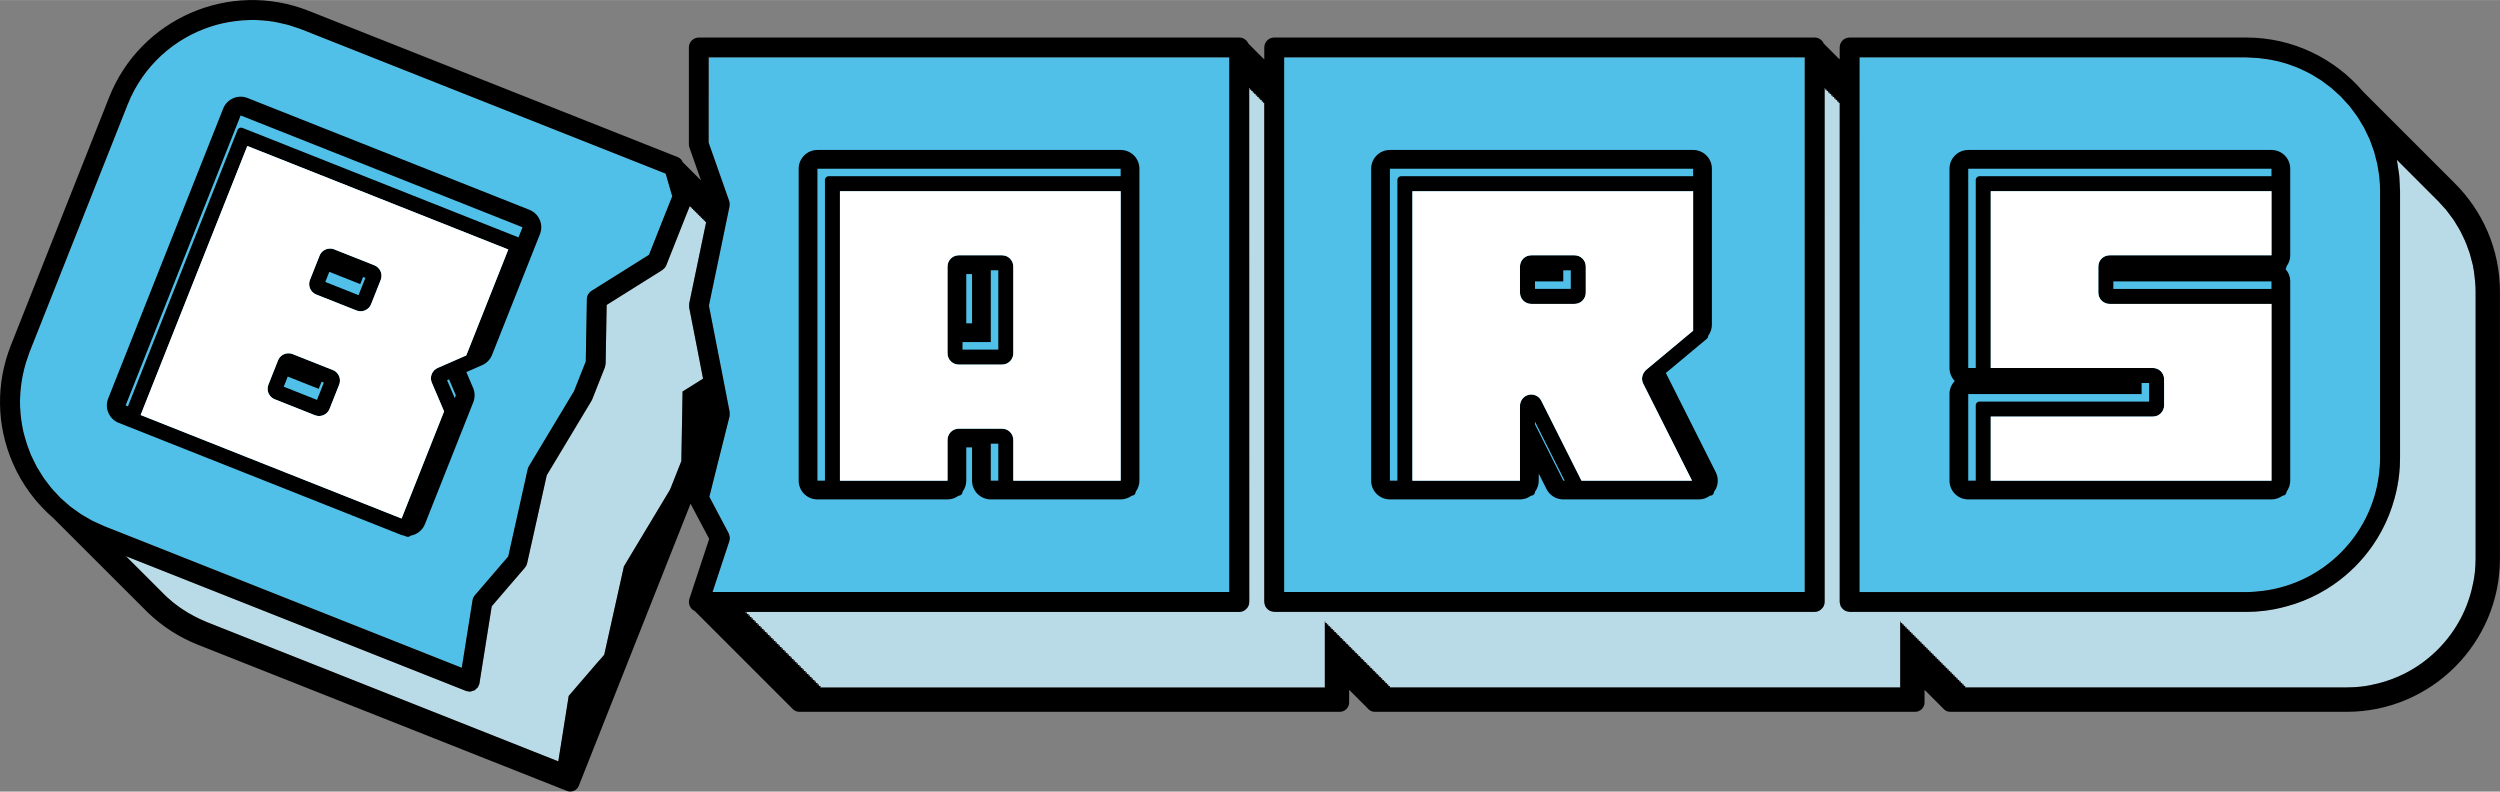 <svg viewBox="0 0 508.161 160.898" height="2.235in" width="7.058in" xmlns="http://www.w3.org/2000/svg" data-name="Layer 1" id="a">
  <rect x="0" y="0" width="508.161" height="160.898" fill="#808080" stroke="none"/>
  <g>
    <g>
      <path fill="#b8dbe7" d="M113.264,154.669l-.368-.146-.368-.146-.368-.146-.395-.157-.403-.16-.403-.16-.403-.16-.462-.183-.47-.186-.47-.186-.508-.201-.61-.241-.624-.247-65.354-25.893c-.063-.025-.121-.056-.183-.081-.853-.345-1.673-.74-2.472-1.164-.397-.21-.792-.421-1.175-.65-.264-.158-.519-.326-.777-.492-.246-.159-.497-.31-.737-.476-.182-.126-.352-.264-.53-.394-.178-.13-.356-.26-.53-.394-.167-.128-.339-.251-.502-.383-.134-.109-.259-.228-.391-.339-.132-.111-.262-.225-.392-.339-.13-.114-.264-.223-.391-.339-.117-.107-.235-.214-.35-.323-.053-.05-.101-.104-.154-.155-.052-.049-.1-.102-.151-.15-.053-.05-.101-.103-.153-.154-.052-.049-.1-.102-.152-.151-.052-.05-.1-.103-.152-.153-.053-.049-.101-.102-.153-.152-.053-.05-.101-.104-.154-.155-.052-.048-.1-.101-.151-.15-.053-.05-.101-.104-.153-.154-.052-.049-.1-.102-.152-.151-.052-.05-.1-.103-.152-.153-.053-.049-.101-.102-.153-.152-.053-.05-.101-.104-.154-.155-.052-.049-.1-.102-.151-.15-.053-.05-.101-.103-.153-.154-.052-.049-.1-.102-.152-.151-.052-.05-.1-.103-.152-.153-.053-.049-.101-.102-.153-.152-.053-.05-.101-.104-.154-.155-.052-.048-.1-.101-.151-.15-.053-.05-.101-.104-.153-.154-.052-.049-.1-.102-.152-.151-.052-.05-.1-.103-.152-.153-.053-.049-.101-.102-.153-.152-.053-.05-.101-.104-.154-.155-.052-.048-.099-.101-.151-.15-.053-.05-.101-.104-.153-.154-.052-.049-.1-.102-.152-.151-.052-.05-.1-.103-.152-.153-.053-.049-.101-.102-.153-.152-.053-.05-.101-.104-.154-.155-.052-.048-.099-.101-.151-.15-.053-.05-.101-.104-.153-.154-.052-.049-.1-.102-.152-.151-.053-.05-.101-.103-.153-.154-.052-.049-.1-.102-.152-.151-.053-.05-.101-.104-.153-.154-.052-.049-.1-.102-.152-.151-.053-.05-.101-.104-.153-.154-.052-.049-.1-.102-.152-.151-.053-.05-.101-.104-.153-.154-.052-.049-.1-.102-.152-.151-.053-.05-.101-.104-.153-.154-.052-.049-.1-.102-.152-.151-.053-.05-.101-.104-.153-.154-.052-.049-.1-.102-.152-.151-.053-.05-.101-.103-.153-.154-.052-.049-.1-.102-.152-.151-.052-.05-.1-.103-.152-.153-.053-.049-.101-.102-.153-.151-.053-.05-.101-.104-.154-.155-.052-.048-.1-.101-.151-.15-.036-.034-.069-.071-.105-.106h.003s.003.002.003.002h.003s.005.003.005.003l.017.007.066.026h.003s.063.026.063.026l.023.009.043.017.043.017.023.009.069.027.056.022.058.023.114.045.054.021.06.024.114.045.051.02.063.025.118.047.151.06.014.005.138.055.152.06.151.06.031.012.121.048.152.06.165.065.182.072.052.021.13.052.182.072.182.072.681.27,65.543,25.967c.078.034.159.062.242.084.111.031.221.021.332.032.125.013.25.046.373.037.037-.003.067-.027.103-.032.092-.013.172-.056.261-.081.088-.025.177-.044.261-.081.067-.029.146-.029.209-.065.011-.006.017-.019.028-.026.055-.032.09-.091.142-.128s.094-.086.142-.128c.048-.042.098-.081.142-.128.044-.047.102-.076.142-.128.015-.02.039-.028.054-.048.02-.029.026-.067.045-.097.03-.048.046-.105.073-.155.026-.05.051-.102.073-.155.022-.053.055-.099.073-.155.01-.032.033-.056.041-.089.007-.024.009-.049.015-.073.013-.055.026-.111.034-.167v-.004s.04-.247.04-.247l1.378-8.651.782-4.91.129-.81.129-.81.028-.176,2.947-3.427,3.165-3.681.504-.586.134-.155.002-.002c.217-.252.368-.552.44-.876l.12-.54,2.64-11.838.978-4.385.256-1.146,2.811-4.676,6.017-10.012.264-.44c.057-.094.106-.193.147-.295l1.639-4.138.325-.82.325-.82.298-.753c.018-.044.013-.094.028-.139.048-.152.082-.308.094-.467.002-.035.02-.067.02-.102l.094-5.363.081-4.612.009-.501.005-.302.004-.2.009-.502.008-.472.591-.371,2.729-1.711,2.729-1.711,5.267-3.302c.043-.027.073-.069.113-.099.003-.002.005-.005.008-.007.3-.223.545-.512.684-.861l1.758-4.438.063-.159.126-.318.063-.159.126-.318.063-.159.126-.318.063-.159.063-.159.063-.159.063-.159.126-.318.063-.159.063-.159.126-.318.063-.159.126-.318.063-.159.126-.318.063-.159.126-.318.06-.152.003-.007.06-.152.003-.007.06-.152.003-.007.06-.152.003-.007.06-.152.003-.007.06-.152.003-.007.06-.152.003-.007.06-.152.003-.007.023-.058.037-.094.003-.007.06-.152.003-.007.023-.057.038-.095.003-.007.06-.152.003-.007.023-.057.038-.095.003-.007.06-.152.003-.007.022-.056.038-.096.003-.007.06-.152.003-.007.022-.055.038-.097.003-.007.06-.152.003-.007.022-.055.039-.097.003-.007.06-.152.003-.007.042.017.003.009.057.198.1.04.145.057.003.009.057.199.1.039.145.058.003.009.057.199.1.039.145.057.003.009.057.199.1.04.145.057.003.009.057.199.1.04.145.057.003.009.057.198.1.04.145.057.003.009.057.198.1.04.145.057.003.009.057.198.1.04.145.057.003.009.057.199.1.039.145.057.003.009.057.199.1.04.145.057.003.009.057.199.1.04.053.021-.002.008-.034.163-.002.008-.02.096-.014.066-.002.008-.034.163v.008s-.035.163-.035.163l-.002.008-.005.023-.029.139-.002.008-.034.163-.002.007-.025.121-.009.041-.002.008-.034.162-.002.008-.034.163-.012.056-.024.114-.035.17-.014.067-.018.087-.003.016-.035.17-.035.17-.035.17-.035.17-.035.17-.028.133-.008.037-.035.17-.035.17-.071.34-.035.17-.035.17-.026.123-.01.047-.142.681-.035.17-.035.17-.004.018-.032.152-.035.17-.035.17-.035.17-.071.34-.037.178-.226,1.086-.246,1.182-.226,1.086-.246,1.181-.226,1.086-.246,1.182-.226,1.085-.085.408-.142.68-.025.12-.094.451-.025.12-.081.386c-.004.018.003.038,0,.056-.006.035.004.07,0,.104-.017.131-.012.262-.002.394.003.035-.005.07,0,.105.006.046-.01.093,0,.138l.044.227.018.093.068.35.018.093.068.35.018.093.068.35.018.092.068.35.018.093.068.35.018.093.068.35.018.093.068.35.018.093.068.35.018.092.068.35.018.092.068.35.018.092.068.35.018.092.068.35.018.092.068.35.018.092.068.35.018.092.068.35.018.092.068.35.018.092.08.41.006.032.086.442.048.246.038.196.086.442.016.082.07.36.07.361.016.081.086.442.038.196.048.246.086.442.006.033.08.41.061.311.025.131.086.442.029.147.057.295.083.425.003.017.086.442.051.261.035.181-.142.089-.567.355-.566.355-.566.355-.359.225-.208.13-.359.225-.152.095-.056.035-.258.162-.101.063-.207.13-.005.003-.561.352-.059.037-.002.117-.02,1.125-.02,1.124-.02,1.124-.02,1.125-.02,1.124-.02,1.124-.02,1.125-.02,1.124-.02,1.124-.02,1.124-.02,1.125-.02,1.124-.009.536-2.291,5.782-.595.99-1.249,2.078-1.25,2.079-1.249,2.078-1.249,2.078-1.249,2.078-1.25,2.079-1.249,2.078-.046.077-.02.091-.548,2.458-.548,2.459-.548,2.458-.548,2.459-.548,2.458-.548,2.459-.548,2.458-.149.666-.214.249-.79.919-.79.919-.79.919-.79.919-.79.919-.79.919-.79.919-.79.919-.655.762-.238,1.49-.286,1.797-.286,1.797-.286,1.798-.286,1.797-.286,1.797-.286,1.797-.164,1.032-.211-.084Z"></path>
      <path fill="#b8dbe7" d="M166.798,139.422h-.406l.075-.227.026-.078h-.406l.075-.227.026-.078h-.406l.075-.227.026-.078h-.406l.075-.227.026-.078h-.406l.075-.227.026-.078h-.406l.075-.227.026-.078h-.406l.075-.227.026-.078h-.406l.075-.227.026-.078h-.406l.075-.227.026-.078h-.406l.075-.227.026-.078h-.406l.075-.227.026-.078h-.406l.075-.227.026-.078h-.406l.075-.227.026-.078h-.406l.075-.227.026-.078h-.406l.075-.227.026-.078h-.406l.075-.227.026-.078h-.406l.075-.227.026-.078h-.406l.075-.227.026-.078h-.406l.075-.227.026-.078h-.406l.075-.227.026-.078h-.406l.075-.227.026-.078h-.406l.075-.227.026-.078h-.406l.075-.227.026-.078h-.406l.075-.227.026-.078h-.406l.075-.227.026-.078h-.406l.075-.227.026-.078h-.406l.075-.227.026-.078h-.406l.075-.227.026-.078h-.406l.075-.227.026-.078h-.406l.075-.227.026-.078h-.406l.075-.227.026-.078h-.406l.075-.227.026-.078h-.406l.075-.227.026-.078h-.406l.075-.227.026-.078h-.406l.075-.227.026-.078h-.406l.075-.227.026-.078h-.406l.075-.227.026-.078h-.406l.075-.227.026-.078h-.406l.075-.227.026-.078h-.406l.075-.227.026-.078h-.406l.075-.227.026-.078h-.406l.075-.227.026-.078h-.406l.075-.227.026-.078h-.406l.075-.227.026-.078h-.406l.075-.227.026-.078h-.406l.075-.227.026-.078h-.406l.075-.227.026-.078h-.406l.075-.227.026-.078h-.406l.075-.227.026-.078h-.406l.038-.116h100.414c.298,0,.576-.073.831-.189.168-.076.313-.188.453-.305.089-.074.166-.152.241-.241.117-.139.228-.284.305-.452.116-.255.189-.532.189-.831V17.868h.116v.305h.305v.305h.305v.305h.305v.305h.305v.305h.305v.305h.305v.305h.305v.305h.305v.305h.305v.305h.207v101.426c0,.173.057.327.098.487.028.108.033.224.078.324.056.126.148.226.228.337.027.038.048.079.078.115.072.087.142.168.227.243.023.021.053.033.078.052.072.057.148.106.227.153.027.016.05.037.078.052.038.02.067.054.106.072.034.015.069.025.104.038.005.002.012.001.018.003.002,0,.005,0,.007.002.022.008.048.007.071.014.024.008.05.008.074.015.05.014.102.02.153.031.026.005.051.011.078.016.008.001.015.004.023.005.07.011.133.038.204.041.017,0,.032.01.05.01.01,0,.018.006.028.006.004,0,.008.003.013.003h109.856c.298,0,.576-.073.831-.189.168-.076.313-.188.453-.305.089-.074.166-.152.241-.241.117-.139.228-.284.305-.452.116-.255.189-.532.189-.831V17.868h.116v.305h.305v.305h.305v.305h.305v.305h.305v.305h.305v.305h.305v.305h.305v.305h.305v.305h.305v.305h.207v101.426c0,.173.057.327.098.487.028.108.033.224.078.324.056.126.148.226.228.337.027.038.048.079.078.115.072.087.142.168.227.243.023.021.053.033.078.052.072.057.148.106.227.153.027.016.05.037.078.052.038.02.067.054.106.072.034.015.069.025.104.038.005.002.012.001.018.003.002,0,.005,0,.007.002.022.008.048.007.071.014.024.008.05.008.074.015.05.014.102.02.153.031.026.005.051.011.078.016.008.001.015.004.023.005.07.011.133.038.204.041.017,0,.032.01.05.01.01,0,.018.006.028.006.004,0,.008.003.013.003h80.625c1.139,0,2.262-.07,3.37-.189.805-.087,1.596-.218,2.382-.365.825-.154,1.633-.353,2.434-.571,1.132-.308,2.241-.668,3.318-1.097,2.211-.88,4.302-1.993,6.233-3.33,3.108-2.152,5.806-4.851,7.959-7.959,1.337-1.931,2.45-4.022,3.33-6.233.429-1.077.789-2.186,1.097-3.317.218-.801.417-1.609.571-2.435.147-.786.278-1.578.365-2.383.119-1.108.189-2.231.189-3.37v-54.248c0-.094-.013-.185-.014-.279-.003-.368-.039-.728-.055-1.093-.01-.239-.021-.479-.036-.717-.014-.203-.014-.409-.031-.611-.017-.198-.02-.4-.041-.598-.007-.061-.021-.12-.028-.182-.006-.057-.019-.113-.026-.17-.005-.043-.014-.084-.019-.126-.002-.015-.005-.029-.007-.044-.007-.057-.019-.113-.026-.17-.007-.057-.018-.113-.026-.171-.004-.032-.01-.063-.014-.095-.003-.025-.008-.05-.012-.076-.008-.057-.018-.113-.026-.17-.008-.052-.016-.105-.024-.158-.001-.007-.002-.014-.003-.021-.006-.037-.011-.074-.017-.111-.007-.044-.013-.088-.02-.132-.001-.007-.002-.014-.003-.02-.006-.037-.011-.074-.017-.112-.007-.044-.013-.088-.02-.132-.001-.006-.002-.013-.003-.019-.006-.037-.011-.075-.017-.112-.007-.044-.012-.088-.02-.132-.001-.006-.002-.012-.003-.018-.007-.037-.01-.076-.017-.113-.005-.029-.008-.06-.014-.09,0-.003,0-.005-.001-.008-.005-.029-.008-.058-.013-.087-.002-.011-.003-.023-.005-.034-.003-.017-.005-.035-.008-.052-.005-.025-.007-.051-.012-.077,0-.003,0-.007-.002-.01-.006-.029-.008-.058-.013-.087-.002-.01-.003-.021-.005-.032-.004-.018-.005-.037-.008-.055-.005-.025-.007-.05-.011-.074,0-.004-.001-.008-.002-.012-.003-.013-.003-.027-.006-.041,0,0,0-.001,0-.002-.002-.01-.003-.02-.005-.03,0-.002,0-.004-.001-.007-.002-.009-.004-.018-.006-.028,0-.004-.003-.009-.003-.013-.002-.008-.004-.015-.006-.023-.001-.007-.004-.013-.005-.02-.001-.006-.003-.011-.004-.016-.002-.009-.005-.017-.007-.026,0-.003-.002-.007-.003-.01.048.048.1.091.148.14.042.042.078.089.12.132.06.06.126.113.185.173.042.042.078.09.12.132.06.059.125.113.185.173.042.042.078.089.119.131.061.059.126.114.186.174.042.042.078.089.12.132.06.059.126.113.185.173.042.042.078.089.12.132.06.059.126.114.185.174.042.042.078.089.12.131.06.06.126.114.185.174.042.042.078.089.12.132.06.06.126.113.185.173.042.042.078.089.12.132.06.059.126.113.185.173.042.042.078.089.12.132.06.059.126.113.185.173.042.042.078.089.12.132.06.059.126.113.185.173.042.042.078.089.12.132.06.059.126.114.185.174.042.042.078.09.12.132.06.059.125.113.185.173.042.042.078.089.119.131.061.06.126.114.186.174.042.042.078.089.12.132.06.059.126.113.185.173.042.042.078.09.12.132.06.059.125.113.185.173.042.042.078.089.119.131.061.059.126.114.186.174.042.042.078.089.12.132.06.059.126.114.185.174.042.042.078.09.12.132.06.059.125.113.185.173.042.042.078.089.119.131.061.06.126.114.186.174.042.042.078.089.12.132.06.059.126.113.185.173.042.042.078.09.12.132.06.059.125.113.185.173.042.042.078.089.119.131.061.059.126.114.186.174.042.042.078.089.12.132.06.059.126.113.185.173.042.042.078.09.12.132.06.059.125.113.185.173.042.042.078.089.119.131.061.06.126.114.186.174.042.042.078.089.12.132.06.059.126.113.185.173.042.042.078.09.12.132.06.059.125.113.185.173.11.111.207.235.316.348.109.113.209.233.316.347.107.115.212.231.316.348.104.117.213.229.316.347.102.119.216.227.316.347.116.139.221.285.334.427.113.141.215.291.325.434s.218.288.325.434.221.286.325.434c.107.152.224.296.327.45.123.183.226.381.345.567.119.187.231.378.345.568s.236.375.345.568c.12.211.241.421.356.636.136.256.251.524.378.785.127.261.259.519.378.784.132.295.26.591.382.892.121.301.226.61.336.916.11.306.237.605.336.916.138.432.241.878.356,1.319.117.448.253.889.346,1.347.134.653.221,1.323.305,1.993.135,1.073.227,2.159.227,3.269v54.248c0,.029-.004.056-.004.085-.003.926-.057,1.84-.155,2.742-.134,1.241-.378,2.447-.68,3.631-.472,1.85-1.135,3.621-1.978,5.291-2.528,5.007-6.608,9.086-11.615,11.615-1.67.843-3.441,1.506-5.291,1.978-1.184.302-2.39.546-3.631.68-.901.097-1.815.151-2.741.154-.028,0-.056.004-.084.004h-77.574v-.305h-.305v-.305h-.305v-.305h-.305v-.305h-.305v-.305h-.305v-.305h-.305v-.305h-.305v-.305h-.305v-.305h-.305v-.305h-.305v-.305h-.305v-.305h-.305v-.305h-.305v-.305h-.305v-.305h-.305v-.305h-.305v-.305h-.305v-.305h-.305v-.305h-.305v-.305h-.305v-.305h-.305v-.305h-.305v-.305h-.305v-.305h-.305v-.305h-.305v-.305h-.305v-.305h-.305v-.305h-.305v-.305h-.305v-.305h-.305v-.305h-.305v-.305h-.305v-.305h-.305v-.305h-.305v-.305h-.305v-.305h-.305v-.305h-.305v-.305h-.305v-.305h-.305v-.305h-.305v-.305h-.305v-.305h-.305v-.305h-.305v-.305h-.091v13.42h-103.755v-.305h-.305v-.305h-.305v-.305h-.305v-.305h-.305v-.305h-.305v-.305h-.305v-.305h-.305v-.305h-.305v-.305h-.305v-.305h-.305v-.305h-.305v-.305h-.305v-.305h-.305v-.305h-.305v-.305h-.305v-.305h-.305v-.305h-.305v-.305h-.305v-.305h-.305v-.305h-.305v-.305h-.305v-.305h-.305v-.305h-.305v-.305h-.305v-.305h-.305v-.305h-.305v-.305h-.305v-.305h-.305v-.305h-.305v-.305h-.305v-.305h-.305v-.305h-.305v-.305h-.305v-.305h-.305v-.305h-.305v-.305h-.305v-.305h-.305v-.305h-.305v-.305h-.305v-.305h-.305v-.305h-.305v-.305h-.305v-.305h-.305v-.305h-.091v13.42h-102.586l.075-.227.026-.078Z"></path>
    </g>
    <g>
      <path fill="#50c0e8" d="M147.478,112.318l.11-.334.055-.167.055-.167.055-.167.11-.334.11-.334.055-.167.055-.167.055-.167.055-.167.057-.173s0-.008.001-.012c.153-.468.104-.969-.092-1.419-.02-.047-.019-.099-.042-.145l-.205-.388-.518-.978-.259-.489-.259-.489-.518-.978-.259-.489-.259-.489-.259-.489-.518-.978-.259-.489-.259-.489-.259-.489-.102-.192,3.483-13.876.277-1.101.138-.551.138-.551.068-.271c.046-.184.022-.374.015-.563-.004-.106.029-.211.008-.315l-.186-.953-.14-.72-.14-.72-.14-.72-.14-.72-.14-.72-.14-.72-.14-.72-.14-.72-.14-.72-.14-.72-.112-.573-.068-.35-.018-.092-.068-.35-.018-.092-.068-.35-.018-.092-.068-.35-.018-.092-.068-.35-.018-.092-.068-.35-.018-.092-.068-.35-.018-.092-.068-.35-.018-.092-.068-.35-.018-.093-.068-.35-.018-.093-.068-.35-.018-.093-.068-.35-.018-.092-.068-.35-.018-.093-.068-.35-.018-.093-.068-.35-.018-.093-.068-.349-.018-.093-.068-.35-.018-.093-.068-.35-.018-.093-.035-.183-.033-.167-.018-.093-.068-.349-.018-.093-.055-.283-.013-.066-.018-.093-.068-.349-.018-.093-.061-.313-.007-.037-.019-.095-.084-.434-.011-.055-.057-.294-.038-.194-.035-.177-.083-.425-.023-.117-.035-.178-.067-.345-.073-.376-.003-.016-.022-.111.143-.686.246-1.182.226-1.086.246-1.181.226-1.086.246-1.181.226-1.086.246-1.18.1-.478.035-.17.035-.17.035-.17.021-.099.015-.071.035-.17.142-.681.035-.17.018-.088.017-.082.035-.17.035-.17.015-.073.02-.097.035-.17.035-.17h0s.032-.154.032-.154l.003-.016.035-.17.02-.098.015-.072.035-.17.035-.17.005-.025.03-.145.035-.17.026-.123.01-.047.035-.17.035-.17.105-.503.035-.17.01-.047.026-.123.035-.17.035-.17.035-.17.035-.17.035-.17.035-.17.035-.165v-.005s.036-.17.036-.17l.035-.17.035-.17.005-.022.031-.148.035-.17.025-.119.01-.051.035-.17.035-.17.01-.047.026-.123.015-.072.02-.098.03-.145.005-.026.018-.085.018-.085.035-.17.015-.072.005-.025.015-.073.035-.17.023-.11.012-.06h0s.035-.171.035-.171l.025-.122.01-.048.02-.097.015-.073.028-.135.007-.035.035-.17.005-.024.026-.123.005-.023.035-.17.009-.045.017-.083.007-.032.01-.05.002-.012.061-.291.036-.173c.016-.079.01-.159.016-.239.022-.261.004-.522-.075-.774-.007-.022-.006-.046-.014-.068l-1.599-4.544-.404-1.147-.61-1.733-.305-.867-.305-.866-.305-.867-.305-.867-.305-.867-.04-.113V11.65h105.819v108.677h-105.047l2.588-7.841.055-.167Z"></path>
      <rect fill="#50c0e8" height="108.677" width="105.819" y="11.65" x="261.022"></rect>
      <path fill="#50c0e8" d="M377.983,11.65h78.607c.27,0,.533.033.801.041,1.125.033,2.229.139,3.316.305.691.106,1.375.229,2.048.385.47.11.937.227,1.398.36.418.121.827.256,1.236.397.407.14.811.285,1.209.443.331.132.661.265.986.409.266.118.523.252.784.378.261.126.528.244.784.378.254.133.506.269.756.41.22.124.43.263.646.393.216.13.434.257.646.393.208.133.427.251.631.389.159.108.305.234.461.345.157.111.307.231.462.345s.31.227.461.345c.152.117.312.224.461.345.134.109.268.218.4.33.12.101.229.213.347.316.118.103.231.211.348.316s.233.209.348.316c.114.107.235.207.347.316.113.109.237.205.347.316.095.094.177.2.271.296.093.095.177.198.269.295.091.097.179.197.269.296s.18.196.269.296c.089.1.182.195.269.296.087.101.183.193.269.295.081.097.163.192.243.289.074.09.137.189.21.281.073.091.138.188.21.281.071.092.139.187.21.28.07.093.141.186.21.281.069.094.142.185.21.28.068.095.143.184.21.28.067.096.144.184.21.281.059.087.107.181.165.269.058.087.107.18.163.268.057.088.108.18.163.269.056.089.109.179.163.269s.11.178.163.268c.054.09.111.178.163.269.053.091.112.177.163.268.015.027.033.052.048.078.007.013.016.025.023.038.01.018.023.036.033.054.001.003.003.005.005.008.012.021.026.041.038.062.004.008.009.015.014.022.001.002.002.004.003.006.006.012.014.022.021.034.01.018.022.035.032.053.002.003.004.006.005.009.009.017.017.035.026.052.002.003.003.007.005.01.007.013.012.027.019.039.012.021.02.044.032.066.008.014.014.03.021.044.001.003.003.006.004.009.021.039.037.081.058.12.017.033.031.068.049.101.003.006.006.013.009.019.007.013.012.027.019.04.014.026.025.054.039.08.02.039.038.08.058.12.003.006.006.013.009.019.012.023.022.046.033.069.005.011.01.021.015.032.02.04.038.08.058.12.01.019.019.039.028.058.01.021.02.042.03.062.003.005.005.011.008.017.023.048.046.096.069.144.009.019.018.038.027.057.018.037.037.075.054.112.026.056.054.11.08.166,0,.001,0,.002.001.003.026.057.056.112.082.169.016.036.035.071.052.107.009.021.021.041.03.062.018.04.04.078.057.119.008.017.017.033.024.05.007.016.016.031.023.048.018.041.041.08.059.121.023.054.053.103.075.157.001.003.002.007.004.01.021.05.036.104.056.154.015.036.025.074.04.11.008.019.013.039.021.058.003.007.005.015.008.022.023.056.04.114.062.17.025.063.046.129.07.192.025.063.046.128.07.192.024.064.046.128.07.192s.047.128.07.192c.023.064.047.128.07.192s.048.128.07.192c.005.014.011.029.016.043.017.05.037.098.054.148.022.065.049.127.07.192.024.071.054.139.077.211.024.076.058.147.082.223.022.07.034.144.055.213.021.07.034.143.055.214.021.07.035.143.055.213.02.07.035.143.055.213.02.071.036.143.055.214.015.056.029.112.043.168.004.015.008.03.012.045.018.071.037.142.055.213.018.071.038.142.055.214.019.079.043.157.061.237.019.082.044.161.063.243.018.082.045.16.063.243.017.081.039.16.056.241.016.077.021.158.036.236s.022.158.036.236c.139.752.262,1.508.337,2.28.086.878.135,1.766.135,2.666v54.248c0,1.184-.102,2.343-.249,3.487-1.573,12.216-11.26,21.904-23.476,23.478-1.145.147-2.303.249-3.488.249h-78.607V11.65Z"></path>
      <path fill="#50c0e8" d="M26.45,109.046l-.25-.099-.25-.099-.25-.099-.25-.099-.234-.093-.23-.091-.23-.091-.23-.091-.23-.091-.46-.183-.23-.091-.225-.089-.208-.082-.208-.082-.208-.082-.208-.082-.208-.082-.208-.082-.208-.082-.201-.08-.182-.072-.182-.072-.119-.047c-.022-.009-.043-.021-.065-.03h-.003c-.064-.027-.123-.06-.187-.086-.028-.011-.054-.025-.081-.037-.037-.015-.071-.034-.108-.049-.056-.023-.109-.051-.164-.074-.008-.004-.017-.008-.025-.012-.064-.027-.126-.058-.189-.086-.019-.008-.037-.017-.056-.025-.038-.016-.075-.034-.112-.051-.053-.023-.105-.048-.158-.072,0,0,0,0,0,0-.036-.016-.071-.032-.107-.048-.018-.008-.035-.016-.053-.024-.037-.017-.074-.033-.11-.05-.016-.008-.033-.015-.049-.022-.053-.025-.106-.047-.159-.072-.021-.01-.042-.018-.063-.028-.032-.015-.065-.029-.097-.044-.03-.014-.061-.027-.091-.042-.022-.011-.045-.02-.068-.031-.005-.002-.01-.004-.015-.007-.038-.019-.079-.034-.117-.053-.04-.02-.082-.035-.121-.055-.01-.005-.021-.009-.031-.014-.005-.002-.01-.004-.014-.006-.025-.012-.051-.022-.075-.034-.039-.02-.082-.035-.121-.055-.02-.01-.04-.021-.061-.032-.017-.009-.033-.02-.05-.029-.009-.005-.017-.01-.026-.015-.048-.025-.092-.056-.14-.081-.021-.011-.04-.024-.061-.035-.023-.012-.044-.026-.066-.038-.026-.014-.05-.03-.076-.044-.004-.002-.007-.004-.011-.006-.029-.016-.057-.034-.087-.05-.013-.007-.025-.015-.038-.022-.002-.001-.003-.002-.005-.003-.015-.008-.029-.017-.044-.025-.029-.016-.057-.034-.087-.05l-.011-.006c-.026-.014-.05-.03-.076-.044-.015-.009-.03-.017-.045-.026-.001,0-.003-.002-.004-.003s-.003-.002-.004-.003c0,0-.001,0-.002,0,0,0-.002-.001-.003-.002-.001,0-.003-.002-.004-.003-.091-.051-.18-.104-.271-.156-.093-.054-.186-.106-.277-.16-.092-.055-.186-.105-.277-.16-.087-.053-.178-.099-.264-.153s-.179-.098-.264-.153c-.092-.059-.181-.123-.272-.183-.095-.063-.182-.135-.276-.198-.094-.064-.183-.133-.276-.198-.093-.065-.184-.132-.276-.198-.092-.066-.185-.131-.276-.198-.091-.067-.186-.13-.276-.198-.091-.068-.187-.129-.276-.198s-.188-.128-.276-.198c-.1-.079-.191-.168-.29-.248-.1-.082-.193-.173-.292-.256-.099-.084-.194-.172-.292-.256-.098-.085-.195-.17-.292-.256-.097-.086-.196-.169-.292-.256-.095-.087-.198-.167-.292-.256-.095-.09-.199-.169-.293-.26-.11-.106-.205-.227-.313-.335-.108-.108-.207-.224-.313-.335-.106-.11-.209-.223-.313-.335-.104-.112-.211-.221-.313-.335s-.213-.219-.313-.335c-.106-.123-.217-.241-.321-.366-.121-.144-.226-.302-.344-.449s-.229-.3-.344-.449c-.115-.15-.232-.297-.344-.449s-.235-.295-.344-.449c-.128-.182-.248-.37-.372-.556-.138-.207-.261-.424-.394-.635-.126-.2-.253-.399-.374-.603-.115-.194-.246-.377-.356-.575-.141-.252-.261-.519-.395-.777-.14-.269-.271-.544-.403-.819-.131-.275-.28-.538-.402-.818-.017-.038-.038-.074-.055-.112-.14-.323-.242-.655-.369-.981-.133-.342-.268-.684-.387-1.03-.158-.459-.295-.921-.427-1.385-.125-.44-.251-.879-.354-1.323-.147-.637-.257-1.277-.357-1.92-.097-.622-.178-1.244-.231-1.87-.074-.87-.107-1.741-.096-2.613.014-1.148.107-2.293.268-3.435.268-1.896.732-3.773,1.406-5.609.08-.219.139-.443.225-.661L25.946,21.227c3.125-7.886,9.55-13.499,17.064-15.895,1.447-.461,2.936-.787,4.448-1.003,1.136-.162,2.282-.262,3.44-.279.902-.013,1.807.022,2.714.1.694.06,1.388.146,2.082.261.536.089,1.069.216,1.603.338.51.117,1.02.223,1.527.371.42.122.835.281,1.252.424.398.137.8.248,1.195.405l.045.018.985.39,1.314.521,1.408.558,1.443.572,68.84,27.273.005.016.12.416.06.208.06.208.06.208.06.208.06.208.025.088.035.12.06.208.06.208.057.199.003.009.057.198.003.009.057.198.003.009.057.199.003.009.057.198.003.009.057.198.003.009.057.199.003.009.057.198.003.009.057.198.003.009.057.199.003.009.057.198.003.009.057.198.003.009.007.025-.053.133-.003.007-.06.152-.003.007h0s-.06.152-.06.152l-.003.007-.06.152-.003.007h0s-.06.152-.06.152l-.003.007-.06.152-.003.007-.06.152-.003.007-.06.152-.003.007-.06.152-.003.007-.06.152-.003.007-.06.152-.003.007-.06.152-.003.007-.06.152-.003.007-.06.152-.003.007-.06.152-.003.007-.06.152-.003.007-.06.152-.003.007-.06.152-.003.007-.06.152-.003.007-.06.152-.003.007-.06.152-.003.007-.06.152-.003.007-.06.152-.063.159-.126.318-.063.159-.063.159-.063.159-.126.318-.063.159-.063.159-.126.318-.063.159-.063.159-.063.159-.063.159-.126.318-.063.159-.126.318-.063.159-.126.318-.063.159-.126.318-.063.159-1.515,3.824-2.781,1.743-8.901,5.58c-.277.173-.498.411-.66.683-.176.297-.28.636-.286.992l-.222,12.679-.106.268-2.285,5.768-9.175,15.267c-.112.185-.193.388-.24.599l-3.955,17.735-6.794,7.904c-.244.284-.405.629-.463.999l-2.102,13.201-.028.173-.055.347v.006s-67.409-26.707-67.409-26.707Z"></path>
    </g>
    <path d="M116.54,160.784c.06-.022.118-.047.175-.074.397-.191.729-.519.919-.95,0-.001,13.231-33.393,22.735-57.381l3.781,7.146-4.022,12.187c-.205.616-.099,1.292.28,1.814.205.284.48.498.788.641.085.102.177.197.28.278.091.114.192.216.305.305.091.114.192.216.305.305.091.114.193.217.305.305.091.114.192.216.305.305.091.114.192.216.305.305.091.114.193.217.305.305.091.114.192.216.305.305.091.114.192.216.305.305.091.114.193.217.305.305.091.114.192.216.305.305.091.114.192.216.305.305.091.114.193.217.305.305.091.114.192.216.305.305.091.114.192.216.305.305.091.114.192.216.305.305.091.114.192.216.305.305.091.114.192.216.305.305.091.114.192.216.305.305.091.114.192.216.305.305.091.114.192.216.305.305.091.114.192.216.305.305.091.114.193.217.305.305.091.114.192.216.305.305.091.114.192.216.305.305.091.114.193.217.305.305.091.114.192.216.305.305.091.114.192.216.305.305.091.114.193.217.305.305.091.114.192.216.305.305.091.114.192.216.305.305.091.114.193.217.305.305.091.114.192.216.305.305.091.114.192.216.305.305.091.114.193.217.305.305.091.114.192.216.305.305.091.114.192.216.305.305.091.114.193.217.305.305.091.114.192.216.305.305.091.114.192.216.305.305.091.114.193.217.305.305.091.114.192.216.305.305.091.114.192.216.305.305.091.114.192.216.305.305.091.114.192.216.305.305.091.114.192.216.305.305.091.114.192.216.305.305.091.114.192.216.305.305.091.114.192.216.305.305.091.114.192.216.305.305.091.114.193.217.305.305.091.114.192.216.305.305.091.114.192.216.305.305.091.114.193.217.305.305.091.114.192.216.305.305.091.114.192.216.305.305.091.114.193.217.305.305.091.114.192.216.305.305.091.114.192.216.305.305.091.114.193.217.305.305.091.114.192.216.305.305.091.114.192.216.305.305.091.114.193.217.305.305.091.114.192.216.305.305.091.114.192.216.305.305.361.45.902.721,1.482.721h109.856c1.053,0,1.907-.854,1.907-1.907v-2.539c.02.017.045.028.066.045.091.115.19.214.305.305.091.115.19.214.305.305.091.115.19.214.305.305.091.115.19.214.305.305.091.115.19.214.305.305.091.115.19.214.305.305.091.115.19.214.305.305.091.115.19.214.305.305.091.115.19.214.305.305.091.115.19.214.305.305.091.115.19.214.305.305.091.115.19.214.305.305.349.44.865.741,1.471.741h109.856c1.053,0,1.907-.854,1.907-1.907v-2.539c.02.017.045.028.066.045.091.115.19.214.305.305.091.115.19.214.305.305.091.115.19.214.305.305.091.115.19.214.305.305.091.115.19.214.305.305.091.115.19.214.305.305.091.115.19.214.305.305.091.115.19.214.305.305.091.115.19.214.305.305.091.115.19.214.305.305.091.115.19.214.305.305.091.115.19.214.305.305.349.44.865.741,1.471.741h80.625c17.169,0,31.137-13.968,31.137-31.139v-54.248c0-8.663-3.562-16.503-9.289-22.153-.101-.103-.203-.204-.305-.306-.101-.103-.203-.204-.306-.305-.101-.102-.202-.203-.304-.304-.101-.103-.203-.204-.305-.305-.101-.103-.203-.204-.306-.305-.101-.102-.202-.203-.304-.304-.101-.103-.203-.204-.305-.306-.101-.103-.203-.204-.306-.305-.101-.102-.202-.203-.304-.304-.101-.103-.203-.204-.305-.305-.101-.103-.203-.204-.306-.305-.101-.102-.202-.203-.304-.304-.101-.103-.203-.204-.305-.306-.101-.103-.203-.204-.306-.305-.101-.102-.202-.203-.304-.304-.101-.103-.203-.204-.305-.305-.101-.102-.202-.204-.305-.305-.101-.102-.203-.204-.305-.305-.101-.103-.202-.204-.305-.305-.101-.103-.202-.204-.305-.305-.101-.103-.203-.204-.305-.305-.101-.102-.202-.204-.305-.305-.101-.102-.202-.204-.305-.305-.101-.102-.203-.204-.306-.305-.101-.102-.202-.203-.304-.304-.101-.103-.203-.204-.305-.305-.101-.103-.203-.204-.306-.305-.101-.102-.202-.203-.304-.304-.101-.103-.203-.204-.305-.306-.101-.102-.203-.204-.306-.305-.101-.102-.202-.203-.304-.304-.101-.103-.203-.204-.305-.305-.101-.103-.203-.204-.306-.305-.101-.102-.202-.203-.304-.304-.101-.103-.203-.204-.305-.306-.101-.102-.203-.204-.306-.305-.101-.102-.202-.203-.304-.304-.101-.103-.203-.204-.305-.305-.101-.103-.203-.204-.306-.305-.101-.102-.202-.203-.304-.304-.101-.103-.203-.204-.305-.306-.101-.102-.203-.204-.306-.305-.101-.102-.202-.203-.304-.304-.101-.103-.203-.204-.305-.305-.101-.103-.202-.204-.305-.305-.101-.102-.203-.204-.305-.305-.101-.102-.202-.204-.305-.305-.101-.102-.202-.204-.305-.305-.101-.103-.203-.204-.305-.305-.101-.103-.202-.204-.305-.305-.101-.103-.202-.204-.305-.305-.101-.103-.203-.204-.306-.305-.101-.102-.202-.203-.304-.304-.101-.103-.203-.204-.305-.306-.101-.103-.203-.204-.306-.305-.101-.102-.202-.203-.304-.304-.101-.103-.203-.204-.305-.305-.101-.103-.203-.204-.306-.305-.101-.102-.202-.203-.304-.304-.101-.103-.203-.204-.305-.306-.082-.082-.161-.167-.243-.249-5.736-6.709-14.241-10.982-23.739-10.982h-80.625c-1.114,0-2.018.903-2.018,2.018v2.427c-.078-.091-.166-.163-.26-.238-.091-.115-.19-.213-.305-.305-.091-.115-.19-.214-.305-.305-.091-.115-.19-.214-.305-.305-.091-.115-.19-.214-.305-.305-.091-.115-.19-.214-.305-.305-.091-.115-.19-.214-.305-.305-.091-.115-.19-.213-.305-.305-.091-.115-.19-.214-.305-.305-.091-.115-.19-.214-.305-.305-.076-.096-.152-.185-.245-.264-.315-.703-1.015-1.197-1.836-1.197h-109.856c-1.114,0-2.018.903-2.018,2.018v2.427c-.078-.091-.166-.163-.26-.238-.091-.115-.19-.213-.305-.305-.091-.115-.19-.214-.305-.305-.091-.115-.19-.214-.305-.305-.091-.115-.19-.214-.305-.305-.091-.115-.19-.214-.305-.305-.091-.115-.19-.214-.305-.305-.091-.115-.19-.213-.305-.305-.091-.115-.19-.214-.305-.305-.091-.115-.19-.214-.305-.305-.076-.096-.152-.185-.245-.264-.315-.703-1.015-1.197-1.836-1.197h-109.856c-1.114,0-2.018.903-2.018,2.018v19.677c0,.228.039.455.115.67l2.346,6.665c-.016-.014-.037-.023-.054-.037-.089-.118-.191-.211-.305-.305-.089-.118-.191-.21-.305-.305-.089-.118-.191-.21-.305-.305-.089-.118-.191-.21-.305-.305-.089-.118-.191-.21-.305-.305-.089-.118-.191-.21-.305-.305-.089-.118-.191-.211-.305-.305-.089-.118-.191-.21-.305-.305-.089-.118-.191-.21-.305-.305-.089-.118-.191-.21-.305-.305-.089-.118-.191-.21-.305-.305-.087-.115-.186-.206-.297-.299-.087-.192-.177-.385-.314-.537-.175-.193-.389-.356-.638-.472-.045-.022-.091-.042-.138-.059L62.758,2.197c-16.02-6.345-34.217,1.526-40.564,17.543L2.214,70.173c-3.074,7.763-2.942,16.254.37,23.915,1.894,4.378,4.721,8.157,8.223,11.189.02.019.039.039.059.057.104.099.199.206.304.304.104.1.201.207.307.306.104.099.199.206.304.304.104.099.199.206.304.304.104.1.201.208.307.306.104.099.199.206.304.304.104.099.199.206.304.304.104.1.201.207.307.306.104.099.199.206.304.304.104.099.199.206.304.304.104.1.201.208.307.306.104.099.199.206.304.304.104.1.2.207.305.305.104.1.2.207.305.305.104.1.2.207.305.305.104.1.2.207.305.305.104.099.2.206.305.305.104.1.2.207.305.305.104.1.2.207.305.305.104.099.199.206.304.304.104.1.201.207.307.306.104.099.199.206.304.304.104.099.199.206.304.304.104.1.201.208.307.306.104.099.199.206.304.304.104.099.199.206.304.304.104.1.201.207.307.306.104.099.199.206.304.304.104.099.199.206.304.304.104.1.201.208.307.306.104.099.199.206.304.304.104.099.199.206.304.304.104.1.201.207.307.306.104.099.199.206.304.304.104.099.199.206.304.304.104.1.201.208.307.306.104.099.199.206.304.304.104.099.199.206.304.304.104.1.201.207.307.306.104.099.199.206.304.304.104.099.2.206.305.305.104.1.2.207.305.305.104.1.2.207.305.305.104.1.2.207.305.305.104.1.2.207.305.305.104.099.2.207.305.305.104.099.2.206.305.305.104.099.199.206.304.304.104.1.201.207.307.306.104.099.199.206.304.304.104.099.199.206.304.304.104.1.201.208.307.306.104.099.199.206.304.304.104.099.199.206.304.304.104.1.201.207.307.306.104.099.199.206.304.304.104.099.199.206.304.304.104.1.201.208.307.306.104.099.199.206.304.304.104.099.199.206.304.304.104.1.201.207.307.306.104.099.199.206.304.304.104.099.199.206.304.304,2.865,2.749,6.282,4.986,10.153,6.519,0,0,74.999,29.714,75.021,29.722.432.153.885.141,1.288-.005ZM500.385,125.296c-2.528,5.007-6.608,9.086-11.615,11.615-1.67.843-3.441,1.506-5.291,1.978-1.184.302-2.39.546-3.631.68-.901.097-1.815.151-2.741.154-.028,0-.056.004-.084.004h-77.574v-.305h-.305v-.305h-.305v-.305h-.305v-.305h-.305v-.305h-.305v-.305h-.305v-.305h-.305v-.305h-.305v-.305h-.305v-.305h-.305v-.305h-.305v-.305h-.305v-.305h-.305v-.305h-.305v-.305h-.305v-.305h-.305v-.305h-.305v-.305h-.305v-.305h-.305v-.305h-.305v-.305h-.305v-.305h-.305v-.305h-.305v-.305h-.305v-.305h-.305v-.305h-.305v-.305h-.305v-.305h-.305v-.305h-.305v-.305h-.305v-.305h-.305v-.305h-.305v-.305h-.305v-.305h-.305v-.305h-.305v-.305h-.305v-.305h-.305v-.305h-.305v-.305h-.305v-.305h-.305v-.305h-.305v-.305h-.305v-.305h-.305v-.305h-.091v13.42h-103.755v-.305h-.305v-.305h-.305v-.305h-.305v-.305h-.305v-.305h-.305v-.305h-.305v-.305h-.305v-.305h-.305v-.305h-.305v-.305h-.305v-.305h-.305v-.305h-.305v-.305h-.305v-.305h-.305v-.305h-.305v-.305h-.305v-.305h-.305v-.305h-.305v-.305h-.305v-.305h-.305v-.305h-.305v-.305h-.305v-.305h-.305v-.305h-.305v-.305h-.305v-.305h-.305v-.305h-.305v-.305h-.305v-.305h-.305v-.305h-.305v-.305h-.305v-.305h-.305v-.305h-.305v-.305h-.305v-.305h-.305v-.305h-.305v-.305h-.305v-.305h-.305v-.305h-.305v-.305h-.305v-.305h-.305v-.305h-.305v-.305h-.305v-.305h-.091v13.42h-102.586l.075-.227.026-.078h-.406l.075-.227.026-.078h-.406l.075-.227.026-.078h-.406l.075-.227.026-.078h-.406l.075-.227.026-.078h-.406l.075-.227.026-.078h-.406l.075-.227.026-.078h-.406l.075-.227.026-.078h-.406l.075-.227.026-.078h-.406l.075-.227.026-.078h-.406l.075-.227.026-.078h-.406l.075-.227.026-.078h-.406l.075-.227.026-.078h-.406l.075-.227.026-.078h-.406l.075-.227.026-.078h-.406l.075-.227.026-.078h-.406l.075-.227.026-.078h-.406l.075-.227.026-.078h-.406l.075-.227.026-.078h-.406l.075-.227.026-.078h-.406l.075-.227.026-.078h-.406l.075-.227.026-.078h-.406l.075-.227.026-.078h-.406l.075-.227.026-.078h-.406l.075-.227.026-.078h-.406l.075-.227.026-.078h-.406l.075-.227.026-.078h-.406l.075-.227.026-.078h-.406l.075-.227.026-.078h-.406l.075-.227.026-.078h-.406l.075-.227.026-.078h-.406l.075-.227.026-.078h-.406l.075-.227.026-.078h-.406l.075-.227.026-.078h-.406l.075-.227.026-.078h-.406l.075-.227.026-.078h-.406l.075-.227.026-.078h-.406l.075-.227.026-.078h-.406l.075-.227.026-.078h-.406l.075-.227.026-.078h-.406l.075-.227.026-.078h-.406l.075-.227.026-.078h-.406l.075-.227.026-.078h-.406l.075-.227.026-.078h-.406l.075-.227.026-.078h-.406l.075-.227.026-.078h-.406l.075-.227.026-.078h-.406l.075-.227.026-.078h-.406l.075-.227.026-.078h-.406l.075-.227.026-.078h-.406l.038-.116h100.414c.298,0,.576-.073.831-.189.168-.076.313-.188.453-.305.089-.074.166-.152.241-.241.117-.139.228-.284.305-.452.116-.255.189-.532.189-.831V17.868h.116v.305h.305v.305h.305v.305h.305v.305h.305v.305h.305v.305h.305v.305h.305v.305h.305v.305h.305v.305h.207v101.426c0,.173.057.327.098.487.028.108.033.224.078.324.056.126.148.226.228.337.027.038.048.079.078.115.072.087.142.168.227.243.023.021.053.033.078.052.072.057.148.106.227.153.027.016.05.037.078.052.038.02.067.054.106.072.034.015.069.025.104.038.005.002.012.001.018.003.002,0,.005,0,.007.002.022.008.048.007.071.014.024.008.05.008.074.015.05.014.102.02.153.031.026.005.051.011.078.016.008.001.015.004.023.005.07.011.133.038.204.041.017,0,.032.01.05.01.01,0,.018.006.028.006.004,0,.008.003.013.003h109.856c.298,0,.576-.073.831-.189.168-.076.313-.188.453-.305.089-.074.166-.152.241-.241.117-.139.228-.284.305-.452.116-.255.189-.532.189-.831V17.868h.116v.305h.305v.305h.305v.305h.305v.305h.305v.305h.305v.305h.305v.305h.305v.305h.305v.305h.305v.305h.207v101.426c0,.173.057.327.098.487.028.108.033.224.078.324.056.126.148.226.228.337.027.038.048.079.078.115.072.087.142.168.227.243.023.021.053.033.078.052.072.057.148.106.227.153.027.016.05.037.078.052.038.02.067.054.106.072.034.015.069.025.104.038.005.002.012.001.018.003.002,0,.005,0,.007.002.022.008.048.007.071.014.024.008.05.008.074.015.05.014.102.02.153.031.026.005.051.011.078.016.008.001.015.004.023.005.07.011.133.038.204.041.017,0,.032.01.05.01.01,0,.018.006.028.006.004,0,.008.003.013.003h80.625c1.139,0,2.262-.07,3.37-.189.805-.087,1.596-.218,2.382-.365.825-.154,1.633-.353,2.434-.571,1.132-.308,2.241-.668,3.318-1.097,2.211-.88,4.302-1.993,6.233-3.33,3.108-2.152,5.806-4.851,7.959-7.959,1.337-1.931,2.45-4.022,3.33-6.233.429-1.077.789-2.186,1.097-3.317.218-.801.417-1.609.571-2.435.147-.786.278-1.578.365-2.383.119-1.108.189-2.231.189-3.37v-54.248c0-.094-.013-.185-.014-.279-.003-.368-.039-.728-.055-1.093-.01-.239-.021-.479-.036-.717-.014-.203-.014-.409-.031-.611-.017-.198-.02-.4-.041-.598-.007-.061-.021-.12-.028-.182-.006-.057-.019-.113-.026-.17-.005-.043-.014-.084-.019-.126-.002-.015-.005-.029-.007-.044-.007-.057-.019-.113-.026-.17-.007-.057-.018-.113-.026-.171-.004-.032-.01-.063-.014-.095-.003-.025-.008-.05-.012-.076-.008-.057-.018-.113-.026-.17-.008-.052-.016-.105-.024-.158-.001-.007-.002-.014-.003-.021-.006-.037-.011-.074-.017-.111-.007-.044-.013-.088-.02-.132-.001-.007-.002-.014-.003-.02-.006-.037-.011-.074-.017-.112-.007-.044-.013-.088-.02-.132-.001-.006-.002-.013-.003-.019-.006-.037-.011-.075-.017-.112-.007-.044-.012-.088-.02-.132-.001-.006-.002-.012-.003-.018-.007-.037-.01-.076-.017-.113-.005-.029-.008-.06-.014-.09,0-.003,0-.005-.001-.008-.005-.029-.008-.058-.013-.087-.002-.011-.003-.023-.005-.034-.003-.017-.005-.035-.008-.052-.005-.025-.007-.051-.012-.077,0-.003,0-.007-.002-.01-.006-.029-.008-.058-.013-.087-.002-.01-.003-.021-.005-.032-.004-.018-.005-.037-.008-.055-.005-.025-.007-.05-.011-.074,0-.004-.001-.008-.002-.012-.003-.013-.003-.027-.006-.041,0,0,0-.001,0-.002-.002-.01-.003-.02-.005-.03,0-.002,0-.004-.001-.007-.002-.009-.004-.018-.006-.028,0-.004-.003-.009-.003-.013-.002-.008-.004-.015-.006-.023-.001-.007-.004-.013-.005-.02-.001-.006-.003-.011-.004-.016-.002-.009-.005-.017-.007-.026,0-.003-.002-.007-.003-.01.048.048.1.091.148.14.042.042.078.089.12.132.06.06.126.113.185.173.042.042.078.09.12.132.06.059.125.113.185.173.042.042.078.089.119.131.061.059.126.114.186.174.042.042.078.089.12.132.06.059.126.113.185.173.042.042.078.089.12.132.06.059.126.114.185.174.042.042.078.089.12.131.06.06.126.114.185.174.042.042.078.089.12.132.06.06.126.113.185.173.042.042.078.089.12.132.06.059.126.113.185.173.042.042.078.089.12.132.06.059.126.113.185.173.042.042.078.089.12.132.06.059.126.113.185.173.042.042.078.089.12.132.06.059.126.114.185.174.042.042.078.09.12.132.06.059.125.113.185.173.042.042.078.089.119.131.061.06.126.114.186.174.042.042.078.089.12.132.06.059.126.113.185.173.042.042.078.09.12.132.06.059.125.113.185.173.042.042.078.089.119.131.061.059.126.114.186.174.042.042.078.089.12.132.06.059.126.114.185.174.042.042.078.09.12.132.06.059.125.113.185.173.042.042.078.089.119.131.061.06.126.114.186.174.042.042.078.089.12.132.06.059.126.113.185.173.042.042.078.09.12.132.06.059.125.113.185.173.042.042.078.089.119.131.061.059.126.114.186.174.042.042.078.089.12.132.06.059.126.113.185.173.042.042.078.09.12.132.06.059.125.113.185.173.042.042.078.089.119.131.061.06.126.114.186.174.042.042.078.089.12.132.06.059.126.113.185.173.042.042.078.09.12.132.06.059.125.113.185.173.11.111.207.235.316.348.109.113.209.233.316.347.107.115.212.231.316.348.104.117.213.229.316.347.102.119.216.227.316.347.116.139.221.285.334.427.113.141.215.291.325.434s.218.288.325.434.221.286.325.434c.107.152.224.296.327.45.123.183.226.381.345.567.119.187.231.378.345.568s.236.375.345.568c.12.211.241.421.356.636.136.256.251.524.378.785.127.261.259.519.378.784.132.295.26.591.382.892.121.301.226.61.336.916.11.306.237.605.336.916.138.432.241.878.356,1.319.117.448.253.889.346,1.347.134.653.221,1.323.305,1.993.135,1.073.227,2.159.227,3.269v54.248c0,.029-.004.056-.004.085-.003.926-.057,1.84-.155,2.742-.134,1.241-.378,2.447-.68,3.631-.472,1.85-1.135,3.621-1.978,5.291ZM43.01,5.332c1.447-.461,2.936-.787,4.448-1.003,1.136-.162,2.282-.262,3.44-.279.902-.013,1.807.022,2.714.1.694.06,1.388.146,2.082.261.536.089,1.069.216,1.603.338.51.117,1.02.223,1.527.371.42.122.835.281,1.252.424.398.137.8.248,1.195.405l.045.018.985.39,1.314.521,1.408.558,1.443.572,68.84,27.273.005.016.12.416.06.208.06.208.06.208.06.208.06.208.025.088.035.12.06.208.06.208.057.199.003.009.057.198.003.009.057.198.003.009.057.199.003.009.057.198.003.009.057.198.003.009.057.199.003.009.057.198.003.009.057.198.003.009.057.199.003.009.057.198.003.009.057.198.003.009.007.025-.053.133-.003.007-.06.152-.003.007h0s-.06.152-.06.152l-.003.007-.06.152-.003.007h0s-.06.152-.06.152l-.003.007-.06.152-.003.007-.06.152-.003.007-.06.152-.003.007-.06.152-.003.007-.06.152-.003.007-.06.152-.003.007-.06.152-.003.007-.06.152-.003.007-.06.152-.003.007-.06.152-.003.007-.06.152-.003.007-.06.152-.003.007-.06.152-.003.007-.06.152-.003.007-.06.152-.003.007-.06.152-.003.007-.06.152-.003.007-.06.152-.063.159-.126.318-.063.159-.063.159-.063.159-.126.318-.063.159-.063.159-.126.318-.063.159-.063.159-.063.159-.063.159-.126.318-.063.159-.126.318-.063.159-.126.318-.063.159-.126.318-.063.159-1.515,3.824-2.781,1.743-8.901,5.58c-.277.173-.498.411-.66.683-.176.297-.28.636-.286.992l-.222,12.679-.106.268-2.285,5.768-9.175,15.267c-.112.185-.193.388-.24.599l-3.955,17.735-6.794,7.904c-.244.284-.405.629-.463.999l-2.102,13.201-.028.173-.055.347v.006s-67.409-26.707-67.409-26.707l-.25-.099-.25-.099-.25-.099-.25-.099-.234-.093-.23-.091-.23-.091-.23-.091-.23-.091-.46-.183-.23-.091-.225-.089-.208-.082-.208-.082-.208-.082-.208-.082-.208-.082-.208-.082-.208-.082-.201-.08-.182-.072-.182-.072-.119-.047c-.022-.009-.043-.021-.065-.03h-.003c-.064-.027-.123-.06-.187-.086-.028-.011-.054-.025-.081-.037-.037-.015-.071-.034-.108-.049-.056-.023-.109-.051-.164-.074-.008-.004-.017-.008-.025-.012-.064-.027-.126-.058-.189-.086-.019-.008-.037-.017-.056-.025-.038-.016-.075-.034-.112-.051-.053-.023-.105-.048-.158-.072,0,0,0,0,0,0-.036-.016-.071-.032-.107-.048-.018-.008-.035-.016-.053-.024-.037-.017-.074-.033-.11-.05-.016-.008-.033-.015-.049-.022-.053-.025-.106-.047-.159-.072-.021-.01-.042-.018-.063-.028-.032-.015-.065-.029-.097-.044-.03-.014-.061-.027-.091-.042-.022-.011-.045-.02-.068-.031-.005-.002-.01-.004-.015-.007-.038-.019-.079-.034-.117-.053-.04-.02-.082-.035-.121-.055-.01-.005-.021-.009-.031-.014-.005-.002-.01-.004-.014-.006-.025-.012-.051-.022-.075-.034-.039-.02-.082-.035-.121-.055-.02-.01-.04-.021-.061-.032-.017-.009-.033-.02-.05-.029-.009-.005-.017-.01-.026-.015-.048-.025-.092-.056-.14-.081-.021-.011-.04-.024-.061-.035-.023-.012-.044-.026-.066-.038-.026-.014-.05-.03-.076-.044-.004-.002-.007-.004-.011-.006-.029-.016-.057-.034-.087-.05-.013-.007-.025-.015-.038-.022-.002-.001-.003-.002-.005-.003-.015-.008-.029-.017-.044-.025-.029-.016-.057-.034-.087-.05l-.011-.006c-.026-.014-.05-.03-.076-.044-.015-.009-.03-.017-.045-.026-.001,0-.003-.002-.004-.003s-.003-.002-.004-.003c0,0-.001,0-.002,0,0,0-.002-.001-.003-.002-.001,0-.003-.002-.004-.003-.091-.051-.18-.104-.271-.156-.093-.054-.186-.106-.277-.16-.092-.055-.186-.105-.277-.16-.087-.053-.178-.099-.264-.153s-.179-.098-.264-.153c-.092-.059-.181-.123-.272-.183-.095-.063-.182-.135-.276-.198-.094-.064-.183-.133-.276-.198-.093-.065-.184-.132-.276-.198-.092-.066-.185-.131-.276-.198-.091-.067-.186-.13-.276-.198-.091-.068-.187-.129-.276-.198s-.188-.128-.276-.198c-.1-.079-.191-.168-.29-.248-.1-.082-.193-.173-.292-.256-.099-.084-.194-.172-.292-.256-.098-.085-.195-.17-.292-.256-.097-.086-.196-.169-.292-.256-.095-.087-.198-.167-.292-.256-.095-.09-.199-.169-.293-.26-.11-.106-.205-.227-.313-.335-.108-.108-.207-.224-.313-.335-.106-.11-.209-.223-.313-.335-.104-.112-.211-.221-.313-.335s-.213-.219-.313-.335c-.106-.123-.217-.241-.321-.366-.121-.144-.226-.302-.344-.449s-.229-.3-.344-.449c-.115-.15-.232-.297-.344-.449s-.235-.295-.344-.449c-.128-.182-.248-.37-.372-.556-.138-.207-.261-.424-.394-.635-.126-.2-.253-.399-.374-.603-.115-.194-.246-.377-.356-.575-.141-.252-.261-.519-.395-.777-.14-.269-.271-.544-.403-.819-.131-.275-.28-.538-.402-.818-.017-.038-.038-.074-.055-.112-.14-.323-.242-.655-.369-.981-.133-.342-.268-.684-.387-1.03-.158-.459-.295-.921-.427-1.385-.125-.44-.251-.879-.354-1.323-.147-.637-.257-1.277-.357-1.92-.097-.622-.178-1.244-.231-1.87-.074-.87-.107-1.741-.096-2.613.014-1.148.107-2.293.268-3.435.268-1.896.732-3.773,1.406-5.609.08-.219.139-.443.225-.661L25.946,21.227c3.125-7.886,9.55-13.499,17.064-15.895ZM462.755,12.381c.47.11.937.227,1.398.36.418.121.827.256,1.236.397.407.14.811.285,1.209.443.331.132.661.265.986.409.266.118.523.252.784.378.261.126.528.244.784.378.254.133.506.269.756.41.22.124.43.263.646.393.216.13.434.257.646.393.208.133.427.251.631.389.159.108.305.234.461.345.157.111.307.231.462.345s.31.227.461.345c.152.117.312.224.461.345.134.109.268.218.4.33.12.101.229.213.347.316.118.103.231.211.348.316s.233.209.348.316c.114.107.235.207.347.316.113.109.237.205.347.316.095.094.177.2.271.296.093.095.177.198.269.295.091.097.179.197.269.296s.18.196.269.296c.089.1.182.195.269.296.087.101.183.193.269.295.081.097.163.192.243.289.074.09.137.189.21.281.073.091.138.188.21.281.071.092.139.187.21.28.07.093.141.186.21.281.069.094.142.185.21.28.068.095.143.184.21.28.067.096.144.184.21.281.059.087.107.181.165.269.058.087.107.18.163.268.057.088.108.18.163.269.056.089.109.179.163.269s.11.178.163.268c.054.09.111.178.163.269.053.091.112.177.163.268.015.027.033.052.048.078.007.013.016.025.023.038.01.018.023.036.033.054.001.003.003.005.005.008.012.021.026.041.038.062.004.008.009.015.014.022.001.002.002.004.003.006.006.012.014.022.021.034.01.018.022.035.032.053.002.003.004.006.005.009.009.017.017.035.026.052.002.003.003.007.005.01.007.013.012.027.019.039.012.021.02.044.032.066.008.014.014.03.021.044.001.003.003.006.004.009.021.039.037.081.058.12.017.033.031.068.049.101.003.006.006.013.009.019.007.013.012.027.019.04.014.026.025.054.039.08.02.039.038.08.058.12.003.006.006.013.009.019.012.023.022.046.033.069.005.011.01.021.015.032.02.04.038.08.058.12.01.019.019.039.028.058.01.021.02.042.03.062.003.005.005.011.008.017.023.048.046.096.069.144.009.019.018.038.027.057.018.037.037.075.054.112.026.056.054.11.08.166,0,.001,0,.002.001.003.026.057.056.112.082.169.016.036.035.071.052.107.009.021.021.041.03.062.018.04.04.078.057.119.008.017.017.033.024.05.007.016.016.031.023.048.018.041.041.08.059.121.023.054.053.103.075.157.001.003.002.007.004.01.021.05.036.104.056.154.015.036.025.074.04.11.008.019.013.039.021.058.003.007.005.015.008.022.023.056.04.114.062.17.025.063.046.129.07.192.025.063.046.128.07.192.024.064.046.128.07.192s.047.128.07.192c.023.064.047.128.07.192s.048.128.07.192c.005.014.011.029.016.043.017.05.037.098.054.148.022.065.049.127.07.192.024.071.054.139.077.211.024.076.058.147.082.223.022.07.034.144.055.213.021.07.034.143.055.214.021.07.035.143.055.213.02.07.035.143.055.213.02.071.036.143.055.214.015.056.029.112.043.168.004.015.008.03.012.045.018.071.037.142.055.213.018.071.038.142.055.214.019.079.043.157.061.237.019.082.044.161.063.243.018.082.045.16.063.243.017.081.039.16.056.241.016.077.021.158.036.236s.022.158.036.236c.139.752.262,1.508.337,2.28.086.878.135,1.766.135,2.666v54.248c0,1.184-.102,2.343-.249,3.487-1.573,12.216-11.26,21.904-23.476,23.478-1.145.147-2.303.249-3.488.249h-78.607V11.65h78.607c.27,0,.533.033.801.041,1.125.033,2.229.139,3.316.305.691.106,1.375.229,2.048.385ZM121.78,134.25l-.79.919-.79.919-.79.919-.79.919-.79.919-.79.919-.79.919-.655.762-.238,1.49-.286,1.797-.286,1.797-.286,1.798-.286,1.797-.286,1.797-.286,1.797-.164,1.032-.211-.084-.368-.146-.368-.146-.368-.146-.395-.157-.403-.16-.403-.16-.403-.16-.462-.183-.47-.186-.47-.186-.508-.201-.61-.241-.624-.247-65.354-25.893c-.063-.025-.121-.056-.183-.081-.853-.345-1.673-.74-2.472-1.164-.397-.21-.792-.421-1.175-.65-.264-.158-.519-.326-.777-.492-.246-.159-.497-.31-.737-.476-.182-.126-.352-.264-.53-.394-.178-.13-.356-.26-.53-.394-.167-.128-.339-.251-.502-.383-.134-.109-.259-.228-.391-.339-.132-.111-.262-.225-.392-.339-.13-.114-.264-.223-.391-.339-.117-.107-.235-.214-.35-.323-.053-.05-.101-.104-.154-.155-.052-.049-.1-.102-.151-.15-.053-.05-.101-.103-.153-.154-.052-.049-.1-.102-.152-.151-.052-.05-.1-.103-.152-.153-.053-.049-.101-.102-.153-.152-.053-.05-.101-.104-.154-.155-.052-.048-.1-.101-.151-.15-.053-.05-.101-.104-.153-.154-.052-.049-.1-.102-.152-.151-.052-.05-.1-.103-.152-.153-.053-.049-.101-.102-.153-.152-.053-.05-.101-.104-.154-.155-.052-.049-.1-.102-.151-.15-.053-.05-.101-.103-.153-.154-.052-.049-.1-.102-.152-.151-.052-.05-.1-.103-.152-.153-.053-.049-.101-.102-.153-.152-.053-.05-.101-.104-.154-.155-.052-.048-.1-.101-.151-.15-.053-.05-.101-.104-.153-.154-.052-.049-.1-.102-.152-.151-.052-.05-.1-.103-.152-.153-.053-.049-.101-.102-.153-.152-.053-.05-.101-.104-.154-.155-.052-.048-.099-.101-.151-.15-.053-.05-.101-.104-.153-.154-.052-.049-.1-.102-.152-.151-.052-.05-.1-.103-.152-.153-.053-.049-.101-.102-.153-.152-.053-.05-.101-.104-.154-.155-.052-.048-.099-.101-.151-.15-.053-.05-.101-.104-.153-.154-.052-.049-.1-.102-.152-.151-.053-.05-.101-.103-.153-.154-.052-.049-.1-.102-.152-.151-.053-.05-.101-.104-.153-.154-.052-.049-.1-.102-.152-.151-.053-.05-.101-.104-.153-.154-.052-.049-.1-.102-.152-.151-.053-.05-.101-.104-.153-.154-.052-.049-.1-.102-.152-.151-.053-.05-.101-.104-.153-.154-.052-.049-.1-.102-.152-.151-.053-.05-.101-.104-.153-.154-.052-.049-.1-.102-.152-.151-.053-.05-.101-.103-.153-.154-.052-.049-.1-.102-.152-.151-.052-.05-.1-.103-.152-.153-.053-.049-.101-.102-.153-.151-.053-.05-.101-.104-.154-.155-.052-.048-.1-.101-.151-.15-.036-.034-.069-.071-.105-.106h.003s.003.002.003.002h.003s.005.003.005.003l.017.007.066.026h.003s.063.026.063.026l.023.009.043.017.043.017.023.009.069.027.056.022.058.023.114.045.054.021.06.024.114.045.051.02.063.025.118.047.151.06.014.005.138.055.152.06.151.06.031.012.121.048.152.06.165.065.182.072.052.021.13.052.182.072.182.072.681.27,65.543,25.967c.078.034.159.062.242.084.111.031.221.021.332.032.125.013.25.046.373.037.037-.003.067-.027.103-.032.092-.013.172-.056.261-.081.088-.025.177-.044.261-.081.067-.029.146-.029.209-.065.011-.006.017-.019.028-.026.055-.032.09-.091.142-.128s.094-.086.142-.128c.048-.042.098-.081.142-.128.044-.047.102-.076.142-.128.015-.02.039-.028.054-.048.02-.029.026-.067.045-.097.03-.048.046-.105.073-.155.026-.05.051-.102.073-.155.022-.053.055-.099.073-.155.01-.032.033-.056.041-.089.007-.024.009-.049.015-.073.013-.055.026-.111.034-.167v-.004s.04-.247.04-.247l1.378-8.651.782-4.91.129-.81.129-.81.028-.176,2.947-3.427,3.165-3.681.504-.586.134-.155.002-.002c.217-.252.368-.552.44-.876l.12-.54,2.64-11.838.978-4.385.256-1.146,2.811-4.676,6.017-10.012.264-.44c.057-.094.106-.193.147-.295l1.639-4.138.325-.82.325-.82.298-.753c.018-.044.013-.094.028-.139.048-.152.082-.308.094-.467.002-.035.02-.067.02-.102l.094-5.363.081-4.612.009-.501.005-.302.004-.2.009-.502.008-.472.591-.371,2.729-1.711,2.729-1.711,5.267-3.302c.043-.027.073-.069.113-.099.003-.002.005-.005.008-.007.3-.223.545-.512.684-.861l1.758-4.438.063-.159.126-.318.063-.159.126-.318.063-.159.126-.318.063-.159.063-.159.063-.159.063-.159.126-.318.063-.159.063-.159.126-.318.063-.159.126-.318.063-.159.126-.318.063-.159.126-.318.06-.152.003-.007.06-.152.003-.007.06-.152.003-.007.06-.152.003-.007.06-.152.003-.007.06-.152.003-.007.06-.152.003-.007.06-.152.003-.007.023-.058.037-.094.003-.007.06-.152.003-.007.023-.057.038-.095.003-.007.06-.152.003-.007.023-.057.038-.095.003-.007.06-.152.003-.007.022-.056.038-.096.003-.007.06-.152.003-.007.022-.055.038-.097.003-.007.06-.152.003-.007.022-.055.039-.097.003-.007.06-.152.003-.007.042.017.003.009.057.198.1.04.145.057.003.009.057.199.1.039.145.058.003.009.057.199.1.039.145.057.003.009.057.199.1.04.145.057.003.009.057.199.1.04.145.057.003.009.057.198.1.04.145.057.003.009.057.198.1.04.145.057.003.009.057.198.1.04.145.057.003.009.057.199.1.039.145.057.003.009.057.199.1.04.145.057.003.009.057.199.1.04.053.021-.002.008-.034.163-.002.008-.02.096-.014.066-.002.008-.034.163v.008s-.035.163-.035.163l-.002.008-.005.023-.029.139-.002.008-.034.163-.002.007-.025.121-.009.041-.002.008-.034.162-.002.008-.034.163-.012.056-.024.114-.035.17-.014.067-.018.087-.003.016-.035.17-.035.17-.035.17-.035.17-.035.17-.028.133-.008.037-.035.17-.035.17-.071.34-.035.17-.035.17-.026.123-.01.047-.142.681-.035.17-.035.17-.004.018-.032.152-.035.17-.035.17-.035.17-.071.34-.037.178-.226,1.086-.246,1.182-.226,1.086-.246,1.181-.226,1.086-.246,1.182-.226,1.085-.085.408-.142.68-.025.12-.094.451-.025.12-.081.386c-.004.018.003.038,0,.056-.006.035.004.07,0,.104-.017.131-.012.262-.002.394.003.035-.005.07,0,.105.006.046-.01.093,0,.138l.044.227.018.093.068.35.018.093.068.35.018.093.068.35.018.092.068.35.018.093.068.35.018.093.068.35.018.093.068.35.018.093.068.35.018.092.068.35.018.092.068.35.018.092.068.35.018.092.068.35.018.092.068.35.018.092.068.35.018.092.068.35.018.092.068.35.018.092.08.41.006.032.086.442.048.246.038.196.086.442.016.082.07.36.07.361.016.081.086.442.038.196.048.246.086.442.006.033.08.41.061.311.025.131.086.442.029.147.057.295.083.425.003.017.086.442.051.261.035.181-.142.089-.567.355-.566.355-.566.355-.359.225-.208.13-.359.225-.152.095-.056.035-.258.162-.101.063-.207.13-.005.003-.561.352-.059.037-.002.117-.02,1.125-.02,1.124-.02,1.124-.02,1.125-.02,1.124-.02,1.124-.02,1.125-.02,1.124-.02,1.124-.02,1.124-.02,1.125-.02,1.124-.009.536-2.291,5.782-.595.99-1.249,2.078-1.25,2.079-1.249,2.078-1.249,2.078-1.249,2.078-1.25,2.079-1.249,2.078-.046.077-.02.091-.548,2.458-.548,2.459-.548,2.458-.548,2.459-.548,2.458-.548,2.459-.548,2.458-.149.666-.214.249-.79.919ZM261.022,120.327V11.65h105.819v108.677h-105.819ZM144.835,120.327l2.588-7.841.055-.167.11-.334.055-.167.055-.167.055-.167.11-.334.11-.334.055-.167.055-.167.055-.167.055-.167.057-.173s0-.008.001-.012c.153-.468.104-.969-.092-1.419-.02-.047-.019-.099-.042-.145l-.205-.388-.518-.978-.259-.489-.259-.489-.518-.978-.259-.489-.259-.489-.259-.489-.518-.978-.259-.489-.259-.489-.259-.489-.102-.192,3.483-13.876.277-1.101.138-.551.138-.551.068-.271c.046-.184.022-.374.015-.563-.004-.106.029-.211.008-.315l-.186-.953-.14-.72-.14-.72-.14-.72-.14-.72-.14-.72-.14-.72-.14-.72-.14-.72-.14-.72-.14-.72-.112-.573-.068-.35-.018-.092-.068-.35-.018-.092-.068-.35-.018-.092-.068-.35-.018-.092-.068-.35-.018-.092-.068-.35-.018-.092-.068-.35-.018-.092-.068-.35-.018-.092-.068-.35-.018-.093-.068-.35-.018-.093-.068-.35-.018-.093-.068-.35-.018-.092-.068-.35-.018-.093-.068-.35-.018-.093-.068-.35-.018-.093-.068-.349-.018-.093-.068-.35-.018-.093-.068-.35-.018-.093-.035-.183-.033-.167-.018-.093-.068-.349-.018-.093-.055-.283-.013-.066-.018-.093-.068-.349-.018-.093-.061-.313-.007-.037-.019-.095-.084-.434-.011-.055-.057-.294-.038-.194-.035-.177-.083-.425-.023-.117-.035-.178-.067-.345-.073-.376-.003-.016-.022-.111.143-.686.246-1.182.226-1.086.246-1.181.226-1.086.246-1.181.226-1.086.246-1.18.1-.478.035-.17.035-.17.035-.17.021-.099.015-.071.035-.17.142-.681.035-.17.018-.088.017-.082.035-.17.035-.17.015-.073.02-.097.035-.17.035-.17h0s.032-.154.032-.154l.003-.016.035-.17.02-.098.015-.072.035-.17.035-.17.005-.025.03-.145.035-.17.026-.123.01-.047.035-.17.035-.17.105-.503.035-.17.01-.047.026-.123.035-.17.035-.17.035-.17.035-.17.035-.17.035-.17.035-.165v-.005s.036-.17.036-.17l.035-.17.035-.17.005-.022.031-.148.035-.17.025-.119.01-.051.035-.17.035-.17.01-.047.026-.123.015-.072.02-.098.03-.145.005-.026.018-.085.018-.085.035-.17.015-.072.005-.025.015-.073.035-.17.023-.11.012-.06h0s.035-.171.035-.171l.025-.122.01-.048.02-.097.015-.073.028-.135.007-.035.035-.17.005-.024.026-.123.005-.023.035-.17.009-.045.017-.083.007-.032.01-.05.002-.012.061-.291.036-.173c.016-.079.01-.159.016-.239.022-.261.004-.522-.075-.774-.007-.022-.006-.046-.014-.068l-1.599-4.544-.404-1.147-.61-1.733-.305-.867-.305-.866-.305-.867-.305-.867-.305-.867-.04-.113V11.65h105.819v108.677h-105.047Z"></path>
  </g>
  <g>
    <polygon fill="#50c0e8" points="91.276 77.097 90.877 77.271 92.434 80.915 92.661 80.341 91.276 77.097"></polygon>
    <polygon fill="#50c0e8" points="58.489 76.537 57.673 78.596 64.434 81.278 65.827 77.763 65.36 77.578 64.782 79.033 58.489 76.537"></polygon>
    <polygon fill="#50c0e8" points="66.934 55.246 66.117 57.305 72.879 59.987 74.272 56.474 73.803 56.288 73.227 57.741 66.934 55.246"></polygon>
    <path fill="#50c0e8" d="M49.274,25.985l56.118,22.258.817-2.059-57.295-22.725-23.378,58.94.469.186,22.28-56.171c.155-.392.598-.584.99-.428Z"></path>
    <path d="M86.375,106.53l9.83-24.784c.371-.935.358-1.98-.037-2.904l-1.376-3.223,3.213-1.405c.921-.402,1.645-1.153,2.016-2.088l9.732-24.537c.373-.939.357-1.989-.044-2.918-.206-.475-.503-.898-.871-1.249-.35-.333-.765-.601-1.224-.783l-57.295-22.725c-1.958-.777-4.173.182-4.951,2.139l-23.378,58.94c-.373.939-.357,1.989.044,2.918.206.475.503.898.871,1.249.35.333.765.601,1.224.783l57.295,22.725c.23.091.465.155.7.199l.504.2c.302.12.632.03.839-.197,1.268-.217,2.398-1.058,2.907-2.341ZM91.276,77.097l1.385,3.244-.228.574-1.556-3.643.399-.174ZM25.536,82.399l23.378-58.94,57.295,22.725-.817,2.059-56.118-22.258c-.392-.155-.834.036-.99.428l-22.28,56.171-.469-.186ZM28.585,84.351l.254-.641,21.437-54.045,53.042,21.038-8.171,20.6-.371.934-4.699,2.054-1.115.488c-1.151.503-1.681,1.84-1.188,2.995l2.492,5.834-8.385,21.139-.254.641-53.042-21.038Z"></path>
    <path d="M68.944,78.179c.224-.564.215-1.194-.025-1.751-.124-.286-.302-.539-.524-.75-.21-.2-.458-.361-.734-.471l-1.177-.467-7.002-2.777c-.436-.173-.892-.201-1.319-.11-.723.154-1.358.654-1.651,1.393l-1.957,4.932c-.224.564-.215,1.194.025,1.751.124.286.302.539.524.75.21.2.458.361.734.471l8.18,3.244c1.175.465,2.505-.109,2.97-1.284l1.957-4.932ZM57.673,78.596l.816-2.06,6.293,2.496.578-1.455.468.185-1.393,3.515-6.761-2.682Z"></path>
    <path d="M75.433,61.819l1.956-4.931c.224-.563.214-1.194-.027-1.751-.123-.285-.301-.538-.522-.749-.21-.2-.458-.361-.735-.47l-1.177-.467-7.002-2.776c-.435-.173-.892-.201-1.318-.11-.723.154-1.359.654-1.652,1.394l-1.956,4.931c-.224.563-.214,1.194.027,1.751.123.285.301.538.522.749.21.2.458.361.735.47l8.178,3.243c1.174.466,2.504-.108,2.97-1.284ZM66.117,57.305l.817-2.059,6.293,2.495.576-1.454.469.186-1.393,3.513-6.761-2.682Z"></path>
    <path fill="#fff" d="M28.585,84.351l53.042,21.038.254-.641,8.385-21.139-2.492-5.834c-.492-1.155.037-2.492,1.188-2.995l1.115-.488,4.699-2.054.371-.934,8.171-20.6-53.042-21.038-21.437,54.045-.254.641ZM67.662,75.208c.276.11.524.27.734.471.221.211.4.464.524.75.24.556.249,1.186.025,1.751l-1.957,4.932c-.465,1.175-1.795,1.749-2.97,1.284l-8.18-3.244c-.276-.11-.524-.27-.734-.471-.221-.211-.4-.464-.524-.75-.24-.556-.249-1.186-.025-1.751l1.957-4.932c.293-.739.928-1.239,1.651-1.393.426-.091.883-.063,1.319.11l7.002,2.777,1.177.467ZM76.105,53.919c.276.109.524.27.735.47.221.211.4.464.522.749.241.557.25,1.188.027,1.751l-1.956,4.931c-.466,1.175-1.796,1.749-2.97,1.284l-8.178-3.243c-.276-.109-.524-.27-.735-.47-.221-.211-.4-.464-.522-.749-.241-.557-.25-1.188-.027-1.751l1.956-4.931c.293-.74.928-1.24,1.652-1.394.426-.091.883-.062,1.318.11l7.002,2.776,1.177.467Z"></path>
  </g>
  <g>
    <polygon fill="#50c0e8" points="195.645 69.525 195.645 71.05 202.919 71.05 202.919 54.933 201.393 54.933 201.393 69.525 195.645 69.525"></polygon>
    <path fill="#50c0e8" d="M168.442,35.811h59.348v-1.525h-61.636v63.406h1.526v-61.118c0-.421.341-.763.762-.763Z"></path>
    <rect fill="#50c0e8" height="7.517" width="1.526" y="90.174" x="201.393"></rect>
    <path d="M201.393,101.505h26.397c.853,0,1.632-.29,2.267-.763h.021c.421,0,.762-.342.762-.763v-.02c.473-.635.763-1.415.763-2.268v-63.406c0-2.106-1.707-3.813-3.813-3.813h-61.636c-2.106,0-3.813,1.707-3.813,3.813v63.406c0,2.106,1.707,3.813,3.813,3.813h26.441c.853,0,1.632-.29,2.267-.763h.021c.421,0,.762-.342.762-.763v-.02c.473-.635.763-1.415.763-2.268v-6.754h1.172v6.754c0,2.106,1.707,3.813,3.813,3.813ZM202.919,97.691h-1.526v-7.517h1.526v7.517ZM167.68,36.574v61.118h-1.526v-63.406h61.636v1.525h-59.348c-.421,0-.762.342-.762.763ZM194.883,87.124c-1.264,0-2.288,1.024-2.288,2.288v8.28h-21.865v-58.83h57.061v58.83h-21.822v-8.28c0-1.264-1.024-2.288-2.288-2.288h-8.798Z"></path>
    <path d="M205.969,71.813v-17.642c0-1.264-1.024-2.288-2.288-2.288h-8.798c-1.264,0-2.288,1.024-2.288,2.288v17.642c0,1.264,1.024,2.288,2.288,2.288h8.798c1.264,0,2.288-1.024,2.288-2.288ZM196.408,55.696h1.172v10.015h-1.172v-10.015ZM202.919,71.05h-7.274v-1.525h5.748v-14.591h1.526v16.117Z"></path>
    <path fill="#fff" d="M170.73,38.861v58.83h21.865v-8.28c0-1.264,1.024-2.288,2.288-2.288h8.798c1.264,0,2.288,1.024,2.288,2.288v8.28h21.822v-58.83h-57.061ZM203.681,74.101h-8.798c-1.264,0-2.288-1.024-2.288-2.288v-17.642c0-1.264,1.024-2.288,2.288-2.288h8.798c1.264,0,2.288,1.024,2.288,2.288v17.642c0,1.264-1.024,2.288-2.288,2.288Z"></path>
  </g>
  <g>
    <path fill="#50c0e8" d="M282.516,34.285v63.407h1.526v-61.119c0-.421.341-.763.762-.763h59.348v-1.525h-61.636Z"></path>
    <polygon fill="#50c0e8" points="319.283 58.714 319.283 54.934 317.757 54.934 317.757 57.189 312.007 57.189 312.007 58.714 319.283 58.714"></polygon>
    <polygon fill="#50c0e8" points="312.007 86.251 317.757 97.692 318.042 97.692 312.007 85.686 312.007 86.251"></polygon>
    <path d="M338.609,75.803l8.32-6.94c.175-.145.274-.359.274-.586v-.008c.488-.653.763-1.449.763-2.28v-31.704c0-2.106-1.707-3.813-3.813-3.813h-61.636c-2.106,0-3.813,1.707-3.813,3.813v63.407c0,2.106,1.707,3.813,3.813,3.813h26.441c.853,0,1.632-.29,2.267-.763h.021c.421,0,.762-.342.762-.763v-.02c.473-.635.763-1.415.763-2.268v-1.43l1.579,3.143c.648,1.287,1.965,2.101,3.407,2.101h27.591c.823,0,1.592-.291,2.237-.763h.051c.265,0,.51-.138.65-.363.081-.131.106-.28.099-.429.067-.089.15-.162.209-.258.695-1.127.755-2.533.161-3.715l-10.146-20.175ZM284.042,36.573v61.119h-1.526v-63.407h61.636v1.525h-59.348c-.421,0-.762.342-.762.763ZM317.757,97.692l-5.75-11.441v-.565l6.034,12.006h-.284ZM321.457,97.692h0s-8.167-16.249-8.167-16.249c-.394-.786-1.193-1.261-2.044-1.261-.175,0-.352.02-.529.062-.536.128-.983.443-1.296.861-.288.385-.463.857-.463,1.365v15.222h-21.865v-58.832h57.061v28.346l-9.567,7.979c-.142.119-.243.266-.35.41-.506.682-.624,1.591-.229,2.375l9.918,19.721h0s-22.468,0-22.468,0Z"></path>
    <path d="M320.045,51.884h-8.8c-1.264,0-2.288,1.024-2.288,2.288v5.306c0,1.264,1.024,2.288,2.288,2.288h8.8c1.264,0,2.288-1.024,2.288-2.288v-5.306c0-1.264-1.024-2.288-2.288-2.288ZM319.283,58.714h-7.276v-1.525h5.75v-2.255h1.526v3.78Z"></path>
    <path fill="#fff" d="M308.958,82.47c0-.508.175-.98.463-1.365.313-.418.76-.734,1.296-.861.176-.042.354-.062.529-.062.851,0,1.65.476,2.044,1.261l8.167,16.249h0s22.468,0,22.468,0h0s-9.918-19.721-9.918-19.721c-.395-.785-.277-1.694.229-2.375.107-.144.208-.291.35-.41l9.567-7.979v-28.346h-57.061v58.832h21.865v-15.222ZM322.333,54.171v5.306c0,1.264-1.024,2.288-2.288,2.288h-8.8c-1.264,0-2.288-1.024-2.288-2.288v-5.306c0-1.264,1.024-2.288,2.288-2.288h8.8c1.264,0,2.288,1.024,2.288,2.288Z"></path>
  </g>
  <g>
    <path fill="#50c0e8" d="M402.362,81.618h34.477v-3.782h-1.526v2.256h-35.239v17.599h1.526v-15.311c0-.421.341-.762.762-.762Z"></path>
    <rect fill="#50c0e8" height="1.525" width="32.145" y="57.19" x="429.565"></rect>
    <path fill="#50c0e8" d="M402.362,35.811h59.348v-1.525h-61.636v40.501h1.526v-38.213c0-.421.341-.763.762-.763Z"></path>
    <path d="M461.711,30.472h-61.636c-2.106,0-3.813,1.707-3.813,3.813v40.501c0,1.031.41,1.967,1.074,2.652-.665.686-1.074,1.623-1.074,2.654v17.599c0,2.106,1.707,3.813,3.813,3.813h61.636c.853,0,1.633-.29,2.268-.763h.02c.421,0,.762-.341.762-.762v-.02c.473-.635.763-1.415.763-2.268v-40.501c0-.966-.37-1.841-.963-2.514.12-.135.199-.309.199-.504v-.023c.472-.635.763-1.413.763-2.265v-17.599c0-2.106-1.707-3.813-3.813-3.813ZM400.074,34.285h61.636v1.525h-59.348c-.421,0-.762.342-.762.763v38.213h-1.526v-40.501ZM401.6,82.38v15.311h-1.526v-17.599h35.239v-2.256h1.526v3.782h-34.477c-.421,0-.762.341-.762.762ZM461.711,51.884h-32.908c-1.264,0-2.288,1.024-2.288,2.288v5.306c0,1.264,1.024,2.288,2.288,2.288h32.908v35.926h-57.061v-13.023h32.952c1.264,0,2.288-1.024,2.288-2.288v-5.306c0-1.264-1.024-2.288-2.288-2.288h-32.952v-35.926h57.061v13.023ZM461.711,57.19v1.525h-32.145v-1.525h32.145Z"></path>
    <path fill="#fff" d="M404.65,38.861v35.926h32.952c1.264,0,2.288,1.024,2.288,2.288v5.306c0,1.264-1.024,2.288-2.288,2.288h-32.952v13.023h57.061v-35.926h-32.908c-1.264,0-2.288-1.024-2.288-2.288v-5.306c0-1.264,1.024-2.288,2.288-2.288h32.908v-13.023h-57.061Z"></path>
  </g>
</svg>
